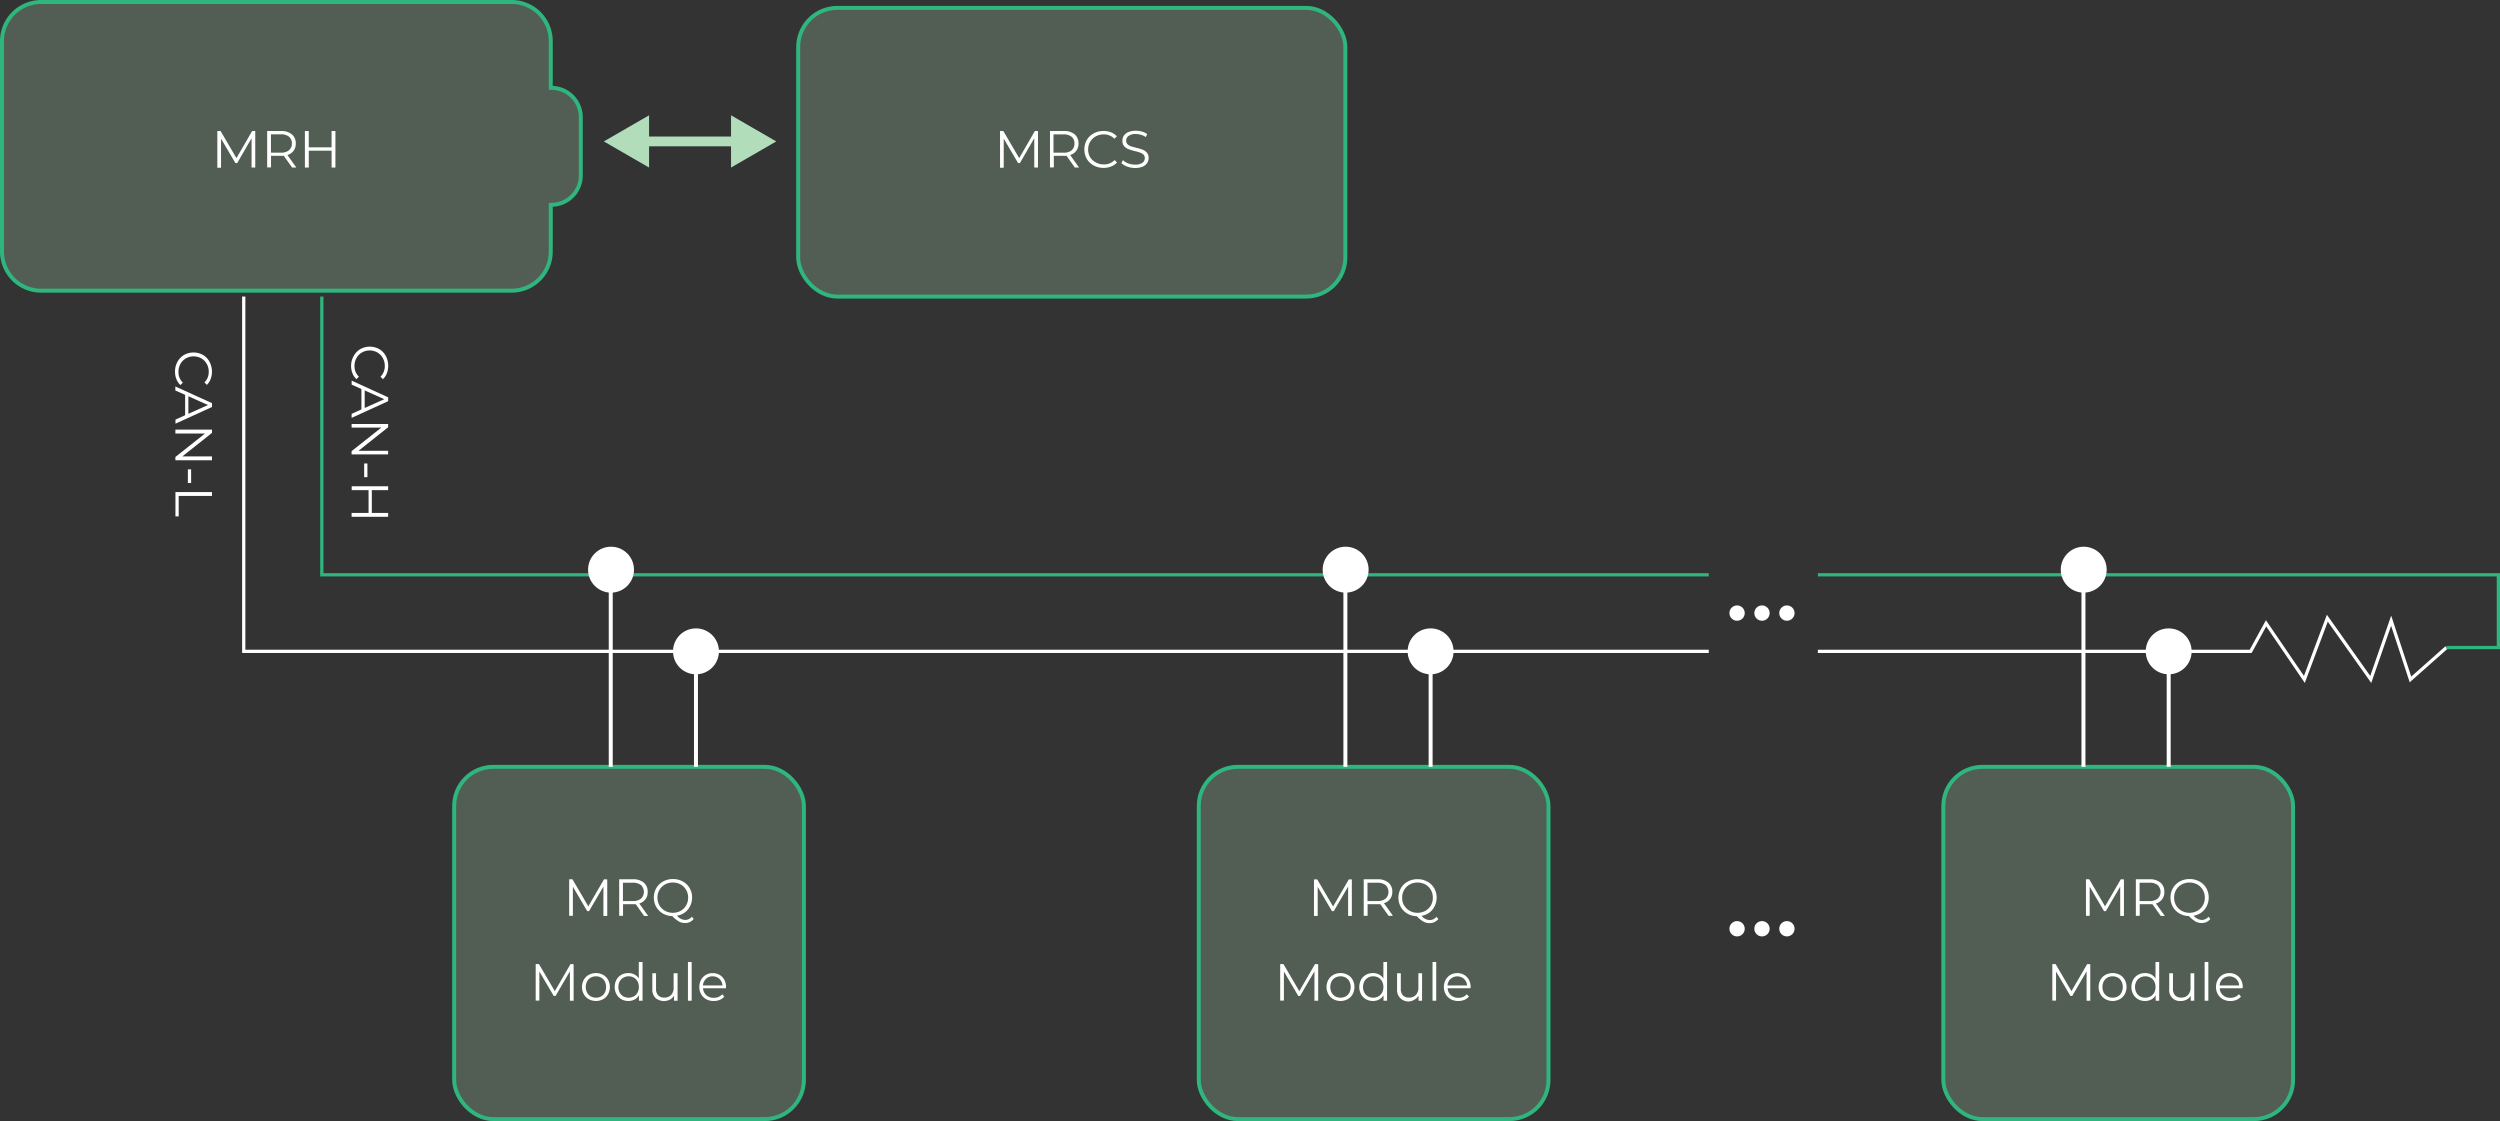 <svg xmlns="http://www.w3.org/2000/svg" viewBox="0 0 766.49 343.72"><rect x="0" y="0" width="766.49" height="343.72" fill="#333333" stroke="none"/><defs><style>.cls-1,.cls-4{fill:#b1ddba;}.cls-1{opacity:0.25;isolation:isolate;}.cls-2,.cls-5,.cls-6,.cls-7{fill:none;}.cls-2,.cls-6{stroke:#2fb67e;}.cls-2{stroke-width:1.22px;}.cls-3{fill:#fff;}.cls-5,.cls-7{stroke:#fff;}.cls-5,.cls-6,.cls-7{stroke-miterlimit:10;}.cls-7{stroke-width:1.22px;}</style></defs><title>资源 19</title><g id="图层_2" data-name="图层 2"><g id="图层_1-2" data-name="图层 1"><path class="cls-1" d="M169.07,27.09h-.21V12.76a12,12,0,0,0-12-12H12.61a12,12,0,0,0-12,12V77.27a12,12,0,0,0,12,12H156.86a12,12,0,0,0,12-12V62.94h.21a9,9,0,0,0,9-9V36.07A9,9,0,0,0,169.07,27.09Z"/><path class="cls-2" d="M169.07,26.94h-.21V12.61a12,12,0,0,0-12-12H12.61a12,12,0,0,0-12,12V77.12a12,12,0,0,0,12,12H156.86a12,12,0,0,0,12-12V62.79h.21a9,9,0,0,0,9-9V35.92A9,9,0,0,0,169.07,26.94Z"/><rect class="cls-1" x="244.72" y="2.42" width="167.76" height="88.51" rx="12"/><rect class="cls-2" x="244.72" y="2.42" width="167.76" height="88.51" rx="12"/><rect class="cls-1" x="139.25" y="235.11" width="107.22" height="108" rx="12"/><rect class="cls-2" x="139.25" y="235.11" width="107.22" height="108" rx="12"/><rect class="cls-1" x="367.54" y="235.11" width="107.22" height="108" rx="12"/><rect class="cls-2" x="367.54" y="235.11" width="107.22" height="108" rx="12"/><rect class="cls-1" x="595.82" y="235.11" width="107.22" height="108" rx="12"/><rect class="cls-2" x="595.82" y="235.11" width="107.22" height="108" rx="12"/><path class="cls-3" d="M78.26,40.17v11.2H77.13v-9L72.73,50h-.56l-4.4-7.49v8.91H66.63V40.17h1l4.86,8.31,4.82-8.31Z"/><path class="cls-3" d="M89.56,51.37,87,47.77a8.72,8.72,0,0,1-.9,0h-3v3.55H81.91V40.17H86.1a5,5,0,0,1,3.36,1A3.48,3.48,0,0,1,90.68,44a3.48,3.48,0,0,1-2.56,3.52l2.73,3.84Zm-1-5.29A2.54,2.54,0,0,0,89.49,44a2.57,2.57,0,0,0-.88-2.09,3.9,3.9,0,0,0-2.54-.72h-3v5.61h3A3.85,3.85,0,0,0,88.61,46.08Z"/><path class="cls-3" d="M102.84,40.17v11.2h-1.17V46.2h-7v5.17H93.48V40.17h1.18v5h7v-5Z"/><path class="cls-3" d="M54.41,110.93a5.42,5.42,0,0,1,2-2.1,6,6,0,0,1,5.84,0,5.38,5.38,0,0,1,2,2.11,6.5,6.5,0,0,1,.32,5.31A4.76,4.76,0,0,1,63.43,118l-.75-.75A4.45,4.45,0,0,0,64,114a4.84,4.84,0,0,0-.61-2.42,4.44,4.44,0,0,0-1.66-1.7,4.84,4.84,0,0,0-4.74,0,4.44,4.44,0,0,0-1.66,1.7,4.84,4.84,0,0,0-.61,2.42,4.42,4.42,0,0,0,1.34,3.31l-.75.75a4.83,4.83,0,0,1-1.22-1.8,6.24,6.24,0,0,1-.43-2.31A6.12,6.12,0,0,1,54.41,110.93Z"/><path class="cls-3" d="M56.76,127.3v-6.24l-3-1.34v-1.23L65,123.61v1.17l-11.2,5.12v-1.25Zm1-.43,6-2.69-6-2.68Z"/><path class="cls-3" d="M65,141.11H53.77v-1l9.09-7.2H53.77v-1.19H65v1l-9.09,7.21H65Z"/><path class="cls-3" d="M58.6,143.9v4.19h-1V143.9Z"/><path class="cls-3" d="M65,150.87v1.19H54.79v6.27h-1v-7.46Z"/><path class="cls-3" d="M108.45,109.14a5.42,5.42,0,0,1,2-2.1,6,6,0,0,1,5.84,0,5.42,5.42,0,0,1,2,2.1,6.52,6.52,0,0,1,.32,5.32,4.73,4.73,0,0,1-1.21,1.79l-.75-.75a4.49,4.49,0,0,0,1.32-3.32,4.9,4.9,0,0,0-.6-2.41,4.4,4.4,0,0,0-1.67-1.7,4.82,4.82,0,0,0-4.73,0,4.4,4.4,0,0,0-1.67,1.7,4.9,4.9,0,0,0-.61,2.41,4.41,4.41,0,0,0,1.35,3.32l-.75.75a4.74,4.74,0,0,1-1.23-1.8,6.24,6.24,0,0,1-.42-2.31A6.11,6.11,0,0,1,108.45,109.14Z"/><path class="cls-3" d="M110.81,125.51v-6.24l-3-1.34V116.7l11.2,5.12V123l-11.2,5.12v-1.24Zm1-.43,6-2.69-6-2.68Z"/><path class="cls-3" d="M119,139.32h-11.2v-1l9.09-7.21h-9.09V130H119v1l-9.08,7.21H119Z"/><path class="cls-3" d="M112.65,142.1v4.2h-1v-4.2Z"/><path class="cls-3" d="M119,158.44h-11.2v-1.17H113v-7h-5.17v-1.18H119v1.18h-5v7h5Z"/><path class="cls-3" d="M318.24,40.17v11.2H317.1v-9L312.7,50h-.56l-4.4-7.49v8.91h-1.13V40.17h1l4.87,8.31,4.81-8.31Z"/><path class="cls-3" d="M329.54,51.37,327,47.77a8.72,8.72,0,0,1-.9,0h-3v3.55h-1.18V40.17h4.19a5,5,0,0,1,3.36,1A3.48,3.48,0,0,1,330.66,44a3.48,3.48,0,0,1-2.56,3.52l2.73,3.84Zm-1-5.29a2.54,2.54,0,0,0,.88-2.07,2.57,2.57,0,0,0-.88-2.09,3.9,3.9,0,0,0-2.54-.72h-3v5.61h3A3.85,3.85,0,0,0,328.59,46.08Z"/><path class="cls-3" d="M335.32,50.73a5.42,5.42,0,0,1-2.1-2,6,6,0,0,1,0-5.84,5.38,5.38,0,0,1,2.11-2,6.15,6.15,0,0,1,3-.73,6.35,6.35,0,0,1,2.3.41,4.88,4.88,0,0,1,1.79,1.22l-.75.75a4.44,4.44,0,0,0-3.31-1.33,4.94,4.94,0,0,0-2.42.61,4.52,4.52,0,0,0-1.7,1.66,4.66,4.66,0,0,0-.62,2.37,4.6,4.6,0,0,0,.62,2.37A4.44,4.44,0,0,0,336,49.8a4.84,4.84,0,0,0,2.42.61,4.42,4.42,0,0,0,3.31-1.34l.75.75a4.83,4.83,0,0,1-1.8,1.22,6,6,0,0,1-2.31.43A6.12,6.12,0,0,1,335.32,50.73Z"/><path class="cls-3" d="M345.59,51.07A4.46,4.46,0,0,1,343.82,50l.47-.91a4.31,4.31,0,0,0,1.61,1,5.76,5.76,0,0,0,2.08.38,3.78,3.78,0,0,0,2.26-.55,1.71,1.71,0,0,0,.75-1.43,1.42,1.42,0,0,0-.41-1.08,2.72,2.72,0,0,0-1-.61,14.41,14.41,0,0,0-1.64-.47,17.56,17.56,0,0,1-2-.62,3.42,3.42,0,0,1-1.29-.9,2.41,2.41,0,0,1-.53-1.65,2.88,2.88,0,0,1,.44-1.55,3.12,3.12,0,0,1,1.38-1.11,5.77,5.77,0,0,1,2.3-.41,6.62,6.62,0,0,1,1.88.26,5.49,5.49,0,0,1,1.6.73l-.4.94a5.29,5.29,0,0,0-1.51-.69,5.4,5.4,0,0,0-1.57-.24,3.58,3.58,0,0,0-2.21.57,1.77,1.77,0,0,0-.75,1.47,1.49,1.49,0,0,0,.41,1.08,2.66,2.66,0,0,0,1,.62c.41.14,1,.3,1.65.47a15.42,15.42,0,0,1,2,.6,3.27,3.27,0,0,1,1.29.9,2.38,2.38,0,0,1,.53,1.62A2.74,2.74,0,0,1,351.7,50a3,3,0,0,1-1.4,1.1,5.87,5.87,0,0,1-2.32.41A7.1,7.1,0,0,1,345.59,51.07Z"/><rect class="cls-4" x="190.99" y="41.86" width="40.08" height="3"/><polygon class="cls-4" points="238 43.36 224.13 35.35 224.13 51.37 238 43.36"/><polygon class="cls-4" points="185.13 43.36 199 51.37 199 35.35 185.13 43.36"/><path class="cls-3" d="M186.18,269.62v11.2H185v-9l-4.4,7.53h-.56l-4.4-7.49v8.92h-1.13v-11.2h1l4.87,8.3,4.81-8.3Z"/><path class="cls-3" d="M197.47,280.82l-2.56-3.6a8.45,8.45,0,0,1-.89,0h-3v3.56h-1.18v-11.2H194a5.07,5.07,0,0,1,3.36,1,3.48,3.48,0,0,1,1.21,2.82A3.47,3.47,0,0,1,196,277l2.74,3.84Zm-.94-5.3a2.89,2.89,0,0,0,0-4.15,3.87,3.87,0,0,0-2.54-.73h-3v5.62h3A3.87,3.87,0,0,0,196.53,275.52Z"/><path class="cls-3" d="M212.67,281.76a3.42,3.42,0,0,1-1.2.95A3.52,3.52,0,0,1,210,283a3.82,3.82,0,0,1-1.88-.49,8.73,8.73,0,0,1-2-1.64,6.06,6.06,0,0,1-2.91-.8,5.49,5.49,0,0,1-2-2,5.92,5.92,0,0,1,0-5.77,5.47,5.47,0,0,1,2.11-2.05,6.25,6.25,0,0,1,3-.74,6.12,6.12,0,0,1,3,.74,5.42,5.42,0,0,1,2.1,2,5.57,5.57,0,0,1,.77,2.92,5.68,5.68,0,0,1-.58,2.58,5.35,5.35,0,0,1-1.63,2,5.75,5.75,0,0,1-2.41,1,3.44,3.44,0,0,0,2.43,1.3,2.71,2.71,0,0,0,2.13-1Zm-10.48-4.17a4.49,4.49,0,0,0,1.69,1.66,4.9,4.9,0,0,0,2.41.61,4.81,4.81,0,0,0,2.4-.61,4.39,4.39,0,0,0,1.68-1.66,4.65,4.65,0,0,0,.61-2.37,4.6,4.6,0,0,0-.61-2.37,4.35,4.35,0,0,0-1.68-1.67,4.8,4.8,0,0,0-2.4-.6,4.9,4.9,0,0,0-2.41.6,4.44,4.44,0,0,0-1.69,1.67,4.6,4.6,0,0,0-.62,2.37A4.66,4.66,0,0,0,202.19,277.59Z"/><path class="cls-3" d="M175.87,295.62v11.2h-1.14v-9l-4.4,7.53h-.56l-4.4-7.49v8.92h-1.13v-11.2h1l4.87,8.3,4.81-8.3Z"/><path class="cls-3" d="M180.52,306.35a4,4,0,0,1-1.53-1.53,4.64,4.64,0,0,1,0-4.42,3.92,3.92,0,0,1,1.53-1.52,4.73,4.73,0,0,1,4.39,0,3.83,3.83,0,0,1,1.52,1.52,4.64,4.64,0,0,1,0,4.42,3.92,3.92,0,0,1-1.52,1.53,4.66,4.66,0,0,1-4.39,0Zm3.8-.87a2.76,2.76,0,0,0,1.11-1.16,3.86,3.86,0,0,0,0-3.42,2.76,2.76,0,0,0-1.11-1.16,3.35,3.35,0,0,0-3.21,0A2.85,2.85,0,0,0,180,300.9a3.77,3.77,0,0,0,0,3.42,2.85,2.85,0,0,0,1.12,1.16,3.35,3.35,0,0,0,3.21,0Z"/><path class="cls-3" d="M197,294.94v11.88H195.9v-1.67a3.44,3.44,0,0,1-1.35,1.3,4,4,0,0,1-1.9.45,4.19,4.19,0,0,1-2.14-.55,3.94,3.94,0,0,1-1.51-1.52,4.83,4.83,0,0,1,0-4.44,3.87,3.87,0,0,1,1.51-1.52,4.38,4.38,0,0,1,2.14-.53,4,4,0,0,1,1.85.42,3.49,3.49,0,0,1,1.35,1.24v-5.06Zm-2.65,10.54a2.91,2.91,0,0,0,1.12-1.16,3.77,3.77,0,0,0,0-3.42,2.91,2.91,0,0,0-1.12-1.16,3.33,3.33,0,0,0-3.2,0A2.85,2.85,0,0,0,190,300.9a3.77,3.77,0,0,0,0,3.42,2.85,2.85,0,0,0,1.12,1.16,3.33,3.33,0,0,0,3.2,0Z"/><path class="cls-3" d="M207.74,298.4v8.42h-1.09v-1.54a3.13,3.13,0,0,1-1.23,1.19A4.06,4.06,0,0,1,201,306a3.57,3.57,0,0,1-1-2.7V298.4h1.14v4.77a2.78,2.78,0,0,0,.66,2,2.45,2.45,0,0,0,1.87.69,2.74,2.74,0,0,0,2.09-.81,3.06,3.06,0,0,0,.77-2.24V298.4Z"/><path class="cls-3" d="M210.92,294.94h1.14v11.88h-1.14Z"/><path class="cls-3" d="M222.55,303h-7a3,3,0,0,0,1,2.12,3.36,3.36,0,0,0,2.31.81,3.59,3.59,0,0,0,1.44-.28,3.16,3.16,0,0,0,1.13-.83l.64.74a3.63,3.63,0,0,1-1.4,1,4.8,4.8,0,0,1-1.85.35,4.73,4.73,0,0,1-2.29-.55,4,4,0,0,1-1.56-1.53,4.3,4.3,0,0,1-.56-2.21,4.6,4.6,0,0,1,.53-2.21,3.86,3.86,0,0,1,1.48-1.52,4.35,4.35,0,0,1,4.2,0,3.9,3.9,0,0,1,1.45,1.51,4.61,4.61,0,0,1,.53,2.22Zm-6.1-2.87a3.07,3.07,0,0,0-.94,2h6a3,3,0,0,0-.93-2,2.89,2.89,0,0,0-2.06-.78A2.86,2.86,0,0,0,216.45,300.09Z"/><path class="cls-3" d="M414.47,269.62v11.2h-1.14v-9l-4.4,7.53h-.56L404,271.9v8.92h-1.14v-11.2h1l4.86,8.3,4.82-8.3Z"/><path class="cls-3" d="M425.76,280.82l-2.56-3.6a8.77,8.77,0,0,1-.9,0h-3v3.56h-1.19v-11.2h4.19a5.07,5.07,0,0,1,3.36,1,3.49,3.49,0,0,1,1.22,2.82,3.64,3.64,0,0,1-.66,2.21,3.71,3.71,0,0,1-1.9,1.31l2.74,3.84Zm-.94-5.3a2.89,2.89,0,0,0,0-4.15,3.9,3.9,0,0,0-2.55-.73h-3v5.62h3A3.9,3.9,0,0,0,424.82,275.52Z"/><path class="cls-3" d="M441,281.76a3.36,3.36,0,0,1-1.21.95,3.48,3.48,0,0,1-1.51.33,3.8,3.8,0,0,1-1.88-.49,8.52,8.52,0,0,1-2-1.64,6,6,0,0,1-2.91-.8,5.52,5.52,0,0,1-2-2,6,6,0,0,1,0-5.77,5.47,5.47,0,0,1,2.11-2.05,6.22,6.22,0,0,1,3-.74,6.12,6.12,0,0,1,3,.74,5.42,5.42,0,0,1,2.1,2,5.93,5.93,0,0,1,.18,5.5,5.35,5.35,0,0,1-1.63,2,5.75,5.75,0,0,1-2.41,1,3.48,3.48,0,0,0,2.44,1.3,2.67,2.67,0,0,0,2.12-1Zm-10.49-4.17a4.52,4.52,0,0,0,1.7,1.66,5,5,0,0,0,4.81,0,4.54,4.54,0,0,0,1.68-1.66,4.74,4.74,0,0,0,.6-2.37,4.69,4.69,0,0,0-.6-2.37,4.49,4.49,0,0,0-1.68-1.67,5.12,5.12,0,0,0-4.81,0,4.47,4.47,0,0,0-1.7,1.67,4.6,4.6,0,0,0-.61,2.37A4.65,4.65,0,0,0,430.47,277.59Z"/><path class="cls-3" d="M404.15,295.62v11.2H403v-9l-4.4,7.53h-.56l-4.4-7.49v8.92h-1.14v-11.2h1l4.86,8.3,4.82-8.3Z"/><path class="cls-3" d="M408.81,306.35a4.11,4.11,0,0,1-1.54-1.53,4.64,4.64,0,0,1,0-4.42,4,4,0,0,1,1.54-1.52,4.71,4.71,0,0,1,4.38,0,3.92,3.92,0,0,1,1.53,1.52,4.72,4.72,0,0,1,0,4.42,4,4,0,0,1-1.53,1.53,4.64,4.64,0,0,1-4.38,0Zm3.8-.87a2.89,2.89,0,0,0,1.11-1.16,3.86,3.86,0,0,0,0-3.42,2.89,2.89,0,0,0-1.11-1.16,3.37,3.37,0,0,0-3.22,0,2.91,2.91,0,0,0-1.12,1.16,3.77,3.77,0,0,0,0,3.42,2.91,2.91,0,0,0,1.12,1.16,3.37,3.37,0,0,0,3.22,0Z"/><path class="cls-3" d="M425.27,294.94v11.88h-1.09v-1.67a3.44,3.44,0,0,1-1.35,1.3,3.94,3.94,0,0,1-1.89.45,4.22,4.22,0,0,1-2.15-.55,3.85,3.85,0,0,1-1.5-1.52,4.76,4.76,0,0,1,0-4.44,3.78,3.78,0,0,1,1.5-1.52,4.42,4.42,0,0,1,2.15-.53,4,4,0,0,1,1.84.42,3.59,3.59,0,0,1,1.36,1.24v-5.06Zm-2.64,10.54a2.89,2.89,0,0,0,1.11-1.16,3.77,3.77,0,0,0,0-3.42,2.89,2.89,0,0,0-1.11-1.16,3.2,3.2,0,0,0-1.6-.41,3.15,3.15,0,0,0-1.6.41,2.93,2.93,0,0,0-1.13,1.16,3.86,3.86,0,0,0,0,3.42,2.93,2.93,0,0,0,1.13,1.16,3.15,3.15,0,0,0,1.6.41A3.2,3.2,0,0,0,422.63,305.48Z"/><path class="cls-3" d="M436,298.4v8.42h-1.08v-1.54a3.09,3.09,0,0,1-1.24,1.19,3.45,3.45,0,0,1-5.34-3.19V298.4h1.14v4.77a2.82,2.82,0,0,0,.65,2,2.46,2.46,0,0,0,1.87.69,2.75,2.75,0,0,0,2.1-.81,3.11,3.11,0,0,0,.77-2.24V298.4Z"/><path class="cls-3" d="M439.21,294.94h1.13v11.88h-1.13Z"/><path class="cls-3" d="M450.84,303h-7a3,3,0,0,0,1,2.12,3.33,3.33,0,0,0,2.3.81,3.56,3.56,0,0,0,1.44-.28,3.11,3.11,0,0,0,1.14-.83l.64.74a3.7,3.7,0,0,1-1.4,1,5.08,5.08,0,0,1-4.15-.2,4.09,4.09,0,0,1-1.56-1.53,4.4,4.4,0,0,1-.56-2.21,4.49,4.49,0,0,1,.54-2.21,3.91,3.91,0,0,1,1.47-1.52,4.17,4.17,0,0,1,2.11-.54,4.09,4.09,0,0,1,2.09.54,3.86,3.86,0,0,1,1.46,1.51,4.61,4.61,0,0,1,.53,2.22Zm-6.1-2.87a3,3,0,0,0-.94,2h6a3.07,3.07,0,0,0-.94-2,3.07,3.07,0,0,0-4.09,0Z"/><path class="cls-3" d="M651.19,269.62v11.2h-1.14v-9l-4.4,7.53h-.56l-4.4-7.49v8.92h-1.14v-11.2h1l4.86,8.3,4.82-8.3Z"/><path class="cls-3" d="M662.48,280.82l-2.56-3.6a8.57,8.57,0,0,1-.89,0h-3v3.56h-1.19v-11.2H659a5.07,5.07,0,0,1,3.36,1,3.48,3.48,0,0,1,1.21,2.82A3.47,3.47,0,0,1,661,277l2.74,3.84Zm-.94-5.3a2.89,2.89,0,0,0,0-4.15,3.9,3.9,0,0,0-2.55-.73h-3v5.62h3A3.9,3.9,0,0,0,661.54,275.52Z"/><path class="cls-3" d="M677.68,281.76a3.36,3.36,0,0,1-1.21.95A3.44,3.44,0,0,1,675,283a3.8,3.8,0,0,1-1.88-.49,8.73,8.73,0,0,1-2-1.64,6,6,0,0,1-2.91-.8,5.42,5.42,0,0,1-2-2,5.92,5.92,0,0,1,0-5.77,5.47,5.47,0,0,1,2.11-2.05,6.22,6.22,0,0,1,3-.74,6.12,6.12,0,0,1,3,.74,5.42,5.42,0,0,1,2.1,2,6,6,0,0,1,.19,5.5,5.37,5.37,0,0,1-1.64,2,5.71,5.71,0,0,1-2.4,1,3.44,3.44,0,0,0,2.43,1.3,2.71,2.71,0,0,0,2.13-1Zm-10.49-4.17a4.52,4.52,0,0,0,1.7,1.66,5,5,0,0,0,4.81,0,4.54,4.54,0,0,0,1.68-1.66,4.75,4.75,0,0,0,.61-2.37,4.7,4.7,0,0,0-.61-2.37,4.49,4.49,0,0,0-1.68-1.67,5.12,5.12,0,0,0-4.81,0,4.47,4.47,0,0,0-1.7,1.67,4.6,4.6,0,0,0-.61,2.37A4.65,4.65,0,0,0,667.19,277.59Z"/><path class="cls-3" d="M640.87,295.62v11.2h-1.13v-9l-4.4,7.53h-.56l-4.4-7.49v8.92h-1.14v-11.2h1l4.86,8.3,4.82-8.3Z"/><path class="cls-3" d="M645.53,306.35a4.11,4.11,0,0,1-1.54-1.53,4.64,4.64,0,0,1,0-4.42,4,4,0,0,1,1.54-1.52,4.71,4.71,0,0,1,4.38,0,3.86,3.86,0,0,1,1.53,1.52,4.72,4.72,0,0,1,0,4.42,4,4,0,0,1-1.53,1.53,4.64,4.64,0,0,1-4.38,0Zm3.8-.87a2.82,2.82,0,0,0,1.11-1.16,3.86,3.86,0,0,0,0-3.42,2.82,2.82,0,0,0-1.11-1.16,3.37,3.37,0,0,0-3.22,0A3,3,0,0,0,645,300.9a3.86,3.86,0,0,0,0,3.42,3,3,0,0,0,1.12,1.16,3.37,3.37,0,0,0,3.22,0Z"/><path class="cls-3" d="M662,294.94v11.88h-1.08v-1.67a3.46,3.46,0,0,1-1.36,1.3,3.94,3.94,0,0,1-1.89.45,4.22,4.22,0,0,1-2.15-.55,3.85,3.85,0,0,1-1.5-1.52,4.83,4.83,0,0,1,0-4.44,3.78,3.78,0,0,1,1.5-1.52,4.42,4.42,0,0,1,2.15-.53,4,4,0,0,1,1.85.42,3.49,3.49,0,0,1,1.35,1.24v-5.06Zm-2.64,10.54a3,3,0,0,0,1.12-1.16,3.86,3.86,0,0,0,0-3.42,3,3,0,0,0-1.12-1.16,3.33,3.33,0,0,0-3.2,0A2.85,2.85,0,0,0,655,300.9a3.77,3.77,0,0,0,0,3.42,2.85,2.85,0,0,0,1.12,1.16,3.33,3.33,0,0,0,3.2,0Z"/><path class="cls-3" d="M672.75,298.4v8.42h-1.09v-1.54a3.13,3.13,0,0,1-1.23,1.19,3.66,3.66,0,0,1-1.8.43,3.26,3.26,0,0,1-3.55-3.62V298.4h1.14v4.77a2.82,2.82,0,0,0,.65,2,2.48,2.48,0,0,0,1.88.69,2.74,2.74,0,0,0,2.09-.81,3.11,3.11,0,0,0,.77-2.24V298.4Z"/><path class="cls-3" d="M675.93,294.94h1.14v11.88h-1.14Z"/><path class="cls-3" d="M687.56,303h-7a3,3,0,0,0,1,2.12,3.35,3.35,0,0,0,2.3.81,3.52,3.52,0,0,0,1.44-.28,3.11,3.11,0,0,0,1.14-.83l.64.74a3.63,3.63,0,0,1-1.4,1,4.84,4.84,0,0,1-1.85.35,4.73,4.73,0,0,1-2.29-.55,4,4,0,0,1-1.56-1.53,4.3,4.3,0,0,1-.56-2.21,4.49,4.49,0,0,1,.53-2.21,3.91,3.91,0,0,1,1.47-1.52,4.17,4.17,0,0,1,2.11-.54,4,4,0,0,1,2.09.54,3.86,3.86,0,0,1,1.46,1.51,4.61,4.61,0,0,1,.53,2.22Zm-6.1-2.87a3.07,3.07,0,0,0-.94,2h6a3,3,0,0,0-.94-2,3.07,3.07,0,0,0-4.09,0Z"/><polyline class="cls-5" points="523.9 199.7 74.73 199.7 74.73 90.92"/><polyline class="cls-5" points="750.08 198.53 739.04 208.31 733.12 190.31 726.86 208.31 713.55 189.53 706.51 208.31 694.77 191.1 690.05 199.7 557.35 199.7"/><polyline class="cls-6" points="557.35 176.23 765.99 176.23 765.99 198.53 750.08 198.53"/><polyline class="cls-6" points="98.67 90.92 98.67 176.23 523.9 176.23"/><line class="cls-7" x1="187.25" y1="176.23" x2="187.25" y2="235.11"/><line class="cls-7" x1="213.38" y1="199.7" x2="213.38" y2="235.11"/><circle class="cls-3" cx="187.34" cy="174.66" r="7.04"/><circle class="cls-3" cx="532.58" cy="187.97" r="2.35"/><circle class="cls-3" cx="540.22" cy="187.97" r="2.35"/><circle class="cls-3" cx="547.86" cy="187.97" r="2.35"/><circle class="cls-3" cx="532.58" cy="284.75" r="2.35"/><circle class="cls-3" cx="540.22" cy="284.75" r="2.35"/><circle class="cls-3" cx="547.86" cy="284.75" r="2.35"/><circle class="cls-3" cx="213.38" cy="199.7" r="7.04"/><line class="cls-7" x1="412.49" y1="176.23" x2="412.49" y2="235.11"/><line class="cls-7" x1="438.62" y1="199.7" x2="438.62" y2="235.11"/><circle class="cls-3" cx="412.57" cy="174.66" r="7.04"/><circle class="cls-3" cx="438.62" cy="199.7" r="7.04"/><line class="cls-7" x1="638.78" y1="176.23" x2="638.78" y2="235.11"/><line class="cls-7" x1="664.91" y1="199.7" x2="664.91" y2="235.11"/><circle class="cls-3" cx="638.86" cy="174.66" r="7.04"/><circle class="cls-3" cx="664.91" cy="199.7" r="7.04"/></g></g></svg>